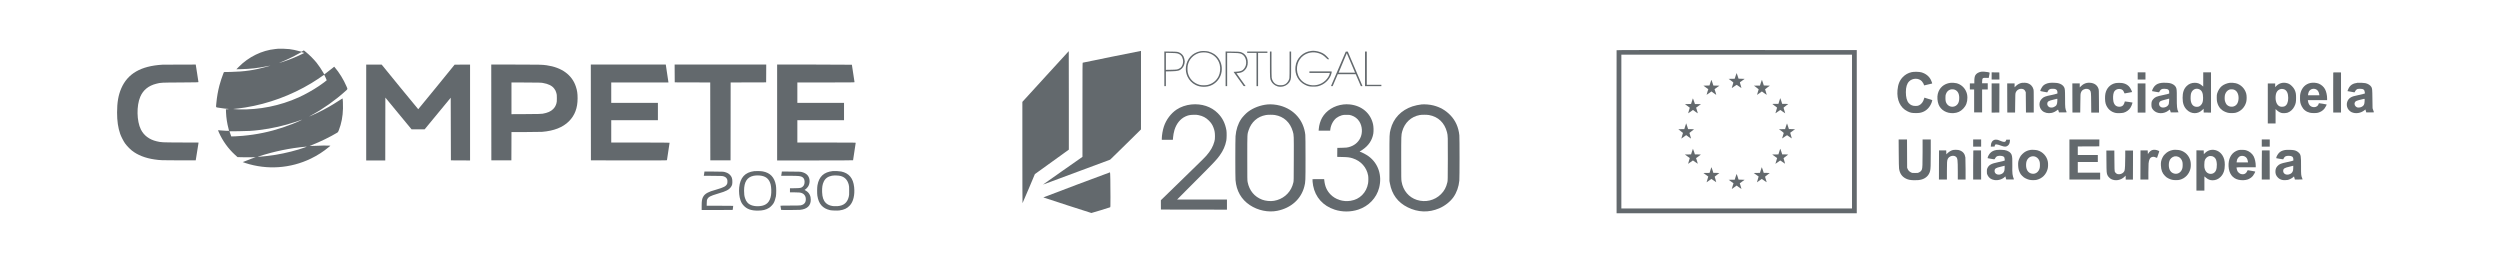 <?xml version="1.0" standalone="no"?>
<!DOCTYPE svg PUBLIC "-//W3C//DTD SVG 20010904//EN"
 "http://www.w3.org/TR/2001/REC-SVG-20010904/DTD/svg10.dtd">
<svg version="1.0" xmlns="http://www.w3.org/2000/svg"
 width="12855pt" height="1334pt" viewBox="0 0 12855 1334"
 preserveAspectRatio="xMidYMid meet">

<g transform="translate(0,1334) scale(0.1,-0.1)"
fill="#63696D" stroke="none">
<path d="M14300 10834 c-19 -2 -84 -9 -145 -15 -691 -69 -1372 -403 -1885
-924 l-115 -117 250 6 c463 11 850 54 1305 146 107 22 196 38 197 36 2 -2 -70
-24 -159 -49 -646 -183 -1197 -263 -1883 -276 l-349 -6 -34 -80 c-53 -127
-158 -446 -201 -615 -76 -295 -126 -580 -156 -899 -23 -246 -38 -214 118 -240
166 -27 436 -61 483 -61 21 0 33 -4 29 -10 -3 -5 -36 -10 -72 -10 l-66 0 6
-167 c10 -267 57 -569 127 -825 17 -59 30 -111 30 -114 0 -9 -265 4 -435 20
-71 7 -132 11 -134 10 -1 -1 20 -56 49 -121 188 -426 479 -831 823 -1143 l130
-118 236 -7 c130 -4 340 -5 466 -2 l230 6 -200 -73 c-189 -69 -456 -174 -463
-181 -2 -2 59 -24 135 -48 1114 -362 2316 -281 3368 227 339 164 648 363 931
599 l75 62 -68 8 c-78 9 -468 2 -781 -14 -117 -6 -215 -9 -217 -7 -3 2 62 30
143 62 407 161 923 413 1252 612 64 39 65 39 102 134 135 348 206 713 215
1121 5 214 -8 502 -23 518 -2 2 -86 -50 -186 -116 -360 -236 -671 -413 -1053
-599 -212 -103 -485 -227 -485 -220 0 2 67 40 149 85 586 318 1197 752 1702
1206 150 135 143 109 73 272 -145 339 -373 709 -596 966 l-33 38 -75 -62 c-84
-69 -296 -234 -381 -296 l-55 -41 -53 97 c-82 147 -231 368 -344 509 -129 161
-365 399 -527 530 l-125 101 -45 -26 c-25 -15 -52 -31 -61 -36 -11 -7 -53 1
-145 27 -161 45 -336 81 -496 101 -116 15 -502 28 -578 19z m1280 -196 l64
-21 -100 -50 c-278 -140 -622 -281 -963 -394 -122 -41 -225 -72 -227 -70 -3 2
17 12 43 22 250 93 714 314 953 454 74 43 142 79 151 80 8 0 44 -9 79 -21z
m1159 -1282 c33 -74 61 -139 61 -143 0 -11 -218 -173 -400 -296 -311 -210
-713 -435 -1042 -584 -962 -433 -2025 -647 -3078 -618 -140 4 -262 11 -270 16
-11 6 -4 8 22 9 52 0 401 45 593 76 1175 189 2353 624 3385 1247 161 97 520
333 610 401 25 18 48 32 51 30 3 -2 34 -64 68 -138z m-1274 -2206 c-219 -106
-618 -264 -921 -365 -671 -224 -1356 -367 -2064 -429 -186 -17 -581 -38 -588
-32 -3 4 -72 196 -86 242 l-7 22 478 5 c501 5 677 16 1063 62 638 78 1275 222
1880 425 113 38 228 78 255 89 81 32 76 22 -10 -19z m210 -1391 c-391 -143
-1000 -297 -1495 -378 -284 -47 -772 -102 -885 -100 l-40 0 40 15 c83 31 438
135 640 188 378 99 788 183 1180 242 227 33 554 72 620 72 50 1 49 1 -60 -39z"/>
<path d="M83125 10758 c-3 -7 -4 -1896 -3 -4198 l3 -4185 6175 0 6175 0 0
4195 0 4195 -6173 3 c-4933 2 -6174 0 -6177 -10z m12105 -4183 l0 -3955 -5930
0 -5930 0 0 3955 0 3955 5930 0 5930 0 0 -3955z"/>
<path d="M89246 9440 l-47 -149 -157 -3 -157 -3 123 -89 c73 -52 122 -95 122
-105 0 -9 -20 -77 -45 -150 -31 -92 -40 -131 -30 -127 8 3 64 42 125 86 62 45
118 79 125 76 8 -3 64 -42 125 -86 62 -45 114 -79 116 -77 3 3 -16 69 -41 147
-26 79 -43 145 -38 149 5 3 62 44 127 91 l118 85 -158 5 -158 5 -46 142 c-25
78 -48 144 -51 147 -3 3 -27 -61 -53 -144z"/>
<path d="M87995 9225 c-5 -10 -28 -78 -51 -150 l-42 -130 -157 -5 -156 -5 125
-90 c69 -49 126 -90 126 -91 0 -1 -21 -66 -46 -144 -25 -78 -44 -144 -41 -146
2 -2 59 36 127 85 l122 89 115 -84 c62 -47 120 -87 128 -90 9 -4 -2 43 -35
142 l-48 147 21 17 c12 9 69 50 127 91 l104 74 -156 3 -157 3 -49 152 c-37
116 -51 147 -57 132z"/>
<path d="M90545 9091 l-48 -151 -156 -2 -156 -3 123 -88 c67 -49 122 -94 122
-100 0 -7 -20 -74 -44 -149 -24 -76 -42 -138 -39 -138 6 0 62 40 179 126 l70
52 123 -90 c68 -49 125 -88 127 -86 2 3 -16 67 -41 144 -24 76 -45 142 -45
145 0 3 56 45 125 95 l124 89 -157 5 -156 5 -46 142 c-25 78 -48 144 -51 148
-4 3 -28 -62 -54 -144z"/>
<path d="M87046 8280 c-3 -8 -25 -76 -49 -150 l-43 -135 -157 -5 -158 -5 126
-90 c69 -49 125 -91 125 -93 0 -3 -20 -68 -45 -145 -25 -77 -43 -142 -41 -144
2 -3 59 36 127 85 l123 89 114 -84 c63 -46 120 -87 127 -89 8 -3 -5 50 -34
143 l-47 148 125 90 126 90 -155 3 -156 2 -51 153 c-29 88 -53 146 -57 137z"/>
<path d="M91531 8268 c-5 -13 -26 -78 -46 -145 l-38 -123 -159 0 c-96 0 -157
-4 -153 -9 3 -5 57 -46 120 -91 63 -45 117 -86 120 -91 4 -5 -15 -72 -40 -150
-25 -78 -45 -143 -43 -145 2 -2 59 37 127 86 68 50 128 87 135 83 6 -4 62 -45
124 -91 63 -46 116 -82 118 -79 2 2 -16 64 -41 137 -25 74 -45 141 -45 150 1
8 55 53 120 99 66 46 120 88 120 93 0 4 -70 8 -154 8 l-155 0 -46 145 c-25 80
-48 145 -51 145 -2 0 -8 -10 -13 -22z"/>
<path d="M86654 6850 l-47 -150 -154 0 c-84 0 -153 -4 -153 -8 0 -5 54 -47
120 -93 65 -46 119 -88 119 -94 1 -5 -20 -73 -44 -149 -25 -77 -43 -141 -42
-143 2 -1 59 38 126 88 l123 90 26 -17 c15 -10 72 -51 126 -91 55 -40 101 -71
102 -70 2 1 -17 66 -41 142 -25 77 -45 145 -44 150 0 6 54 48 119 95 66 46
120 88 120 92 0 4 -69 8 -153 8 l-153 0 -49 150 c-26 83 -49 150 -51 150 -1 0
-24 -67 -50 -150z"/>
<path d="M91836 6850 l-47 -149 -157 -3 -157 -3 123 -89 c72 -52 122 -95 122
-105 0 -9 -20 -77 -45 -150 -31 -92 -40 -131 -30 -127 8 3 64 42 125 86 62 45
118 79 125 76 7 -2 63 -41 124 -86 62 -46 114 -80 117 -78 2 3 -16 69 -42 148
-25 80 -42 145 -36 149 5 3 62 44 126 91 l118 85 -158 5 -158 5 -46 142 c-25
78 -48 144 -51 147 -3 3 -27 -61 -53 -144z"/>
<path d="M87000 5545 l-45 -144 -160 -3 -160 -3 125 -89 c69 -49 127 -91 129
-92 1 -2 -18 -69 -44 -149 -25 -81 -45 -148 -43 -150 2 -2 57 37 123 86 66 49
123 89 126 89 4 0 59 -38 123 -85 64 -47 121 -85 126 -85 5 0 -13 65 -40 145
l-48 144 123 88 c69 48 124 91 125 96 0 4 -69 7 -154 7 l-154 0 -46 145 c-26
80 -50 145 -54 145 -4 0 -27 -65 -52 -145z"/>
<path d="M91529 5664 c-5 -15 -26 -80 -46 -145 l-37 -119 -160 -2 -160 -3 125
-89 c68 -49 126 -91 129 -93 2 -2 -17 -69 -44 -149 -26 -80 -46 -147 -44 -149
1 -2 55 35 118 82 63 46 120 87 127 90 6 2 64 -34 127 -81 64 -47 120 -86 125
-86 5 0 -11 60 -35 133 -24 72 -44 139 -44 147 0 9 54 54 120 100 66 47 120
88 120 93 0 4 -69 7 -153 7 l-154 0 -47 145 c-26 80 -49 145 -52 145 -2 0 -9
-12 -15 -26z"/>
<path d="M87989 4714 c-5 -15 -26 -80 -46 -145 l-37 -119 -161 -2 -160 -3 125
-89 c69 -49 127 -91 129 -93 2 -2 -17 -69 -43 -149 -26 -80 -46 -147 -44 -149
2 -2 57 36 123 85 66 49 123 89 126 90 4 0 59 -38 123 -85 63 -47 120 -85 125
-85 5 0 -11 60 -35 133 -24 72 -44 139 -44 147 0 8 54 53 120 100 66 47 120
88 120 93 0 4 -69 7 -154 7 l-154 0 -46 145 c-26 80 -49 145 -52 145 -2 0 -9
-12 -15 -26z"/>
<path d="M90580 4715 c-5 -14 -27 -80 -47 -145 l-38 -119 -160 -3 -160 -3 125
-89 c69 -49 127 -91 129 -92 2 -2 -18 -69 -43 -150 -26 -80 -46 -147 -44 -149
2 -2 57 36 123 85 66 49 123 89 126 90 4 0 59 -38 123 -85 63 -47 120 -85 125
-85 5 0 -10 59 -35 132 -24 73 -44 139 -44 148 0 9 53 53 120 100 66 47 120
88 120 93 0 4 -69 7 -154 7 l-154 0 -46 145 c-26 80 -49 145 -52 145 -2 0 -9
-11 -14 -25z"/>
<path d="M89246 4250 l-48 -150 -155 -2 -155 -3 103 -74 c57 -41 113 -82 125
-91 l21 -15 -47 -148 c-26 -81 -45 -147 -42 -147 5 0 63 41 178 126 l72 53
122 -90 c68 -49 125 -87 127 -85 3 2 -16 67 -41 145 -25 77 -46 141 -46 144 0
2 56 43 125 93 l124 89 -156 5 -156 5 -44 140 c-25 77 -48 143 -52 148 -4 4
-29 -60 -55 -143z"/>
<path d="M67419 10720 c-202 -24 -383 -108 -526 -243 -167 -158 -259 -347
-282 -576 -41 -396 155 -757 502 -926 151 -73 224 -89 417 -89 181 0 242 10
379 65 270 108 494 357 556 621 8 35 15 71 15 81 0 16 -34 17 -575 17 l-575 0
0 -40 0 -40 526 0 527 0 -6 -28 c-23 -114 -108 -253 -225 -364 -442 -422
-1189 -278 -1401 272 -144 372 -28 798 274 1015 232 166 520 207 799 114 134
-45 235 -109 343 -216 86 -87 95 -93 133 -93 22 0 40 3 40 6 0 31 -168 205
-253 263 -121 82 -290 142 -452 161 -99 11 -120 11 -216 0z"/>
<path d="M57160 10421 c-806 -163 -1473 -300 -1483 -304 -16 -6 -17 -138 -17
-2425 l0 -2418 -1005 -703 c-553 -387 -1007 -707 -1011 -712 -3 -5 7 -4 23 2
15 6 790 294 1721 639 l1693 629 83 78 c47 43 404 393 795 778 l710 700 1
2018 0 2017 -22 -1 c-13 -1 -682 -135 -1488 -298z"/>
<path d="M61716 10705 c-409 -85 -691 -392 -736 -804 -19 -174 8 -340 81 -499
85 -185 234 -340 414 -429 132 -66 265 -96 425 -96 257 0 464 81 644 252 418
400 364 1106 -110 1432 -69 47 -201 107 -289 130 -104 28 -328 35 -429 14z
m404 -84 c302 -81 520 -300 597 -600 49 -193 26 -436 -57 -602 -114 -226 -296
-374 -545 -442 -107 -29 -316 -30 -420 -3 -315 83 -541 309 -615 618 -25 104
-27 285 -4 396 61 295 275 530 569 624 132 42 338 46 475 9z"/>
<path d="M53761 9405 l-1191 -1304 0 -2606 c0 -1433 3 -2604 8 -2602 4 3 149
340 322 750 l314 745 873 628 873 629 0 2533 c0 1392 -2 2532 -4 2532 -1 0
-539 -587 -1195 -1305z"/>
<path d="M59870 9801 l0 -891 40 0 40 0 0 378 0 379 263 6 c356 8 438 30 558
144 90 86 148 230 149 369 0 64 -31 187 -63 251 -37 73 -108 145 -178 182
-113 61 -133 64 -486 68 l-323 5 0 -891z m658 795 c168 -42 261 -141 298 -319
25 -119 1 -253 -66 -357 -32 -50 -62 -75 -130 -110 -92 -47 -131 -52 -412 -57
l-268 -5 0 437 0 438 258 -6 c184 -4 275 -10 320 -21z"/>
<path d="M63020 9801 l0 -891 40 0 40 0 0 855 0 855 218 0 c258 0 412 -13 487
-41 157 -59 261 -217 272 -414 9 -145 -24 -252 -110 -363 -76 -100 -182 -138
-411 -150 l-126 -7 251 -355 c138 -195 257 -361 263 -368 8 -8 30 -12 59 -10
l46 3 -235 328 c-129 180 -234 329 -234 331 0 2 38 6 84 10 158 12 257 56 350
156 101 110 146 230 146 392 0 269 -146 473 -381 534 -51 13 -132 18 -411 21
l-348 5 0 -891z"/>
<path d="M64130 10655 l0 -35 240 0 240 0 0 -855 0 -855 40 0 40 0 0 855 0
855 240 0 240 0 0 35 0 35 -520 0 -520 0 0 -35z"/>
<path d="M65300 10033 c0 -721 1 -736 60 -860 58 -125 192 -234 339 -277 87
-26 226 -21 319 10 145 48 262 148 319 271 51 110 53 138 53 851 l0 662 -40 0
-40 0 0 -659 c0 -399 -4 -680 -10 -712 -20 -108 -97 -229 -183 -288 -82 -55
-151 -75 -267 -74 -117 0 -185 19 -272 74 -92 60 -167 183 -187 309 -7 40 -11
313 -11 708 l0 642 -40 0 -40 0 0 -657z"/>
<path d="M69191 10668 c-5 -13 -174 -408 -376 -878 -202 -470 -369 -861 -372
-867 -4 -9 7 -13 38 -13 l44 0 132 308 132 307 461 0 461 0 132 -307 132 -308
43 0 c23 0 42 2 42 4 0 2 -170 401 -378 887 l-378 884 -52 3 c-46 3 -53 1 -61
-20z m418 -903 l68 -160 -420 -3 c-231 -1 -422 0 -424 2 -3 3 316 770 399 956
l19 45 145 -340 c79 -187 175 -412 213 -500z"/>
<path d="M70190 9800 l0 -890 420 0 420 0 0 35 0 35 -375 0 -375 0 0 855 0
855 -45 0 -45 0 0 -890z"/>
<path d="M8345 10013 c-1102 -66 -1781 -458 -2110 -1218 -149 -345 -215 -724
-215 -1241 0 -436 51 -785 160 -1099 46 -133 171 -377 248 -485 80 -113 237
-278 347 -367 290 -234 697 -394 1170 -462 298 -43 366 -45 1260 -46 l859 0
68 425 c37 234 70 439 73 457 l6 32 -913 4 c-989 4 -1007 5 -1246 62 -376 90
-652 297 -807 604 -217 432 -232 1221 -32 1687 148 345 423 568 822 668 239
60 230 59 1240 65 818 5 930 8 929 21 0 8 -32 214 -70 457 l-69 443 -835 -2
c-459 -1 -857 -3 -885 -5z"/>
<path d="M18830 7555 l0 -2465 490 0 490 0 2 1616 3 1616 673 -816 674 -816
336 0 337 0 670 813 670 812 5 -1610 5 -1610 493 -3 492 -2 0 2465 0 2465
-397 -2 -397 -3 -931 -1145 c-512 -630 -936 -1145 -940 -1145 -5 0 -430 516
-945 1147 l-935 1147 -397 0 -398 1 0 -2465z"/>
<path d="M25262 7558 l3 -2463 515 0 515 0 3 728 2 727 719 0 c395 0 776 5
847 10 611 48 1077 230 1389 544 302 303 445 683 445 1179 0 256 -22 403 -90
608 -199 600 -725 982 -1505 1093 -230 33 -374 36 -1606 36 l-1239 0 2 -2462z
m2646 1518 c284 -47 478 -143 587 -289 61 -80 79 -117 112 -224 25 -82 26
-101 27 -273 0 -158 -3 -196 -21 -261 -35 -125 -86 -214 -172 -300 -119 -119
-282 -191 -536 -236 -75 -13 -213 -16 -847 -20 l-758 -4 0 816 0 816 753 -4
c655 -3 765 -6 855 -21z"/>
<path d="M30382 7558 l3 -2463 1953 -3 c1557 -2 1954 0 1957 10 5 13 135 880
135 898 0 7 -523 10 -1500 10 l-1500 0 0 575 0 575 1200 0 1200 0 0 445 0 445
-1200 0 -1200 0 0 525 0 525 1471 0 1471 0 -4 28 c-2 15 -33 222 -69 460 l-64
432 -1927 0 -1928 0 2 -2462z"/>
<path d="M34692 9563 l3 -458 912 -3 913 -2 2 -2003 3 -2002 520 0 520 0 3
2002 2 2003 913 2 912 3 3 458 2 457 -2355 0 -2355 0 2 -457z"/>
<path d="M39960 7555 l0 -2465 1949 0 c1233 0 1952 4 1956 10 6 10 135 862
135 893 0 16 -78 17 -1500 17 l-1500 0 0 575 0 575 1200 0 1200 0 0 445 0 445
-1200 0 -1200 0 0 525 0 525 1470 0 c1228 0 1470 2 1470 14 0 26 -131 889
-136 897 -3 5 -863 9 -1925 9 l-1919 0 0 -2465z"/>
<path d="M101863 9650 c-128 -23 -239 -90 -288 -174 -37 -63 -55 -162 -55
-303 l0 -123 -115 0 -115 0 0 -155 0 -155 110 0 110 0 0 -590 0 -590 205 0
205 0 0 590 0 590 145 0 145 0 0 160 0 160 -146 0 -146 0 4 103 c6 166 25 182
215 174 l122 -5 10 47 c31 147 43 222 37 228 -3 3 -43 14 -88 24 -99 22 -283
32 -355 19z"/>
<path d="M98300 9631 c-181 -39 -334 -125 -462 -259 -161 -169 -244 -374 -269
-668 -44 -505 142 -903 506 -1084 153 -77 227 -93 425 -94 179 -1 263 12 381
60 195 79 351 246 438 467 17 43 32 92 33 109 l3 31 -200 63 c-110 35 -201 64
-202 64 -1 0 -9 -26 -18 -57 -47 -165 -135 -280 -254 -337 -56 -26 -80 -31
-163 -34 -157 -7 -275 40 -369 146 -100 114 -149 301 -149 567 1 259 55 438
168 550 177 178 492 181 655 6 47 -50 107 -159 107 -193 0 -11 8 -18 19 -18
22 0 388 87 401 95 11 7 -21 100 -65 190 -92 185 -264 321 -485 385 -109 32
-379 38 -500 11z"/>
<path d="M102410 9435 l0 -185 200 0 200 0 -2 183 -3 182 -197 3 -198 2 0
-185z"/>
<path d="M109920 9435 l0 -185 200 0 200 0 0 185 0 185 -200 0 -200 0 0 -185z"/>
<path d="M113290 9255 l0 -366 -65 55 c-116 99 -225 140 -370 139 -166 0 -306
-57 -417 -168 -145 -144 -208 -328 -208 -605 0 -282 65 -466 221 -619 227
-225 568 -228 792 -6 l66 65 3 -97 3 -98 188 -3 187 -2 0 1035 0 1035 -200 0
-200 0 0 -365z m-193 -510 c127 -63 185 -196 186 -430 1 -188 -28 -288 -108
-374 -66 -70 -122 -95 -215 -94 -169 0 -280 114 -310 317 -18 118 -8 313 19
389 68 192 255 276 428 192z"/>
<path d="M119975 9608 c-3 -7 -4 -472 -3 -1033 l3 -1020 200 0 200 0 0 1030 0
1030 -198 3 c-152 2 -199 0 -202 -10z"/>
<path d="M100285 9080 c-334 -46 -569 -254 -645 -571 -37 -156 -20 -382 41
-540 111 -288 414 -466 762 -446 211 12 360 79 505 229 148 153 215 329 215
563 -1 139 -22 234 -78 350 -96 198 -270 341 -479 395 -86 22 -239 31 -321 20z
m217 -348 c160 -58 242 -202 242 -427 0 -168 -35 -276 -114 -355 -147 -147
-393 -128 -515 38 -61 83 -80 157 -80 312 0 115 3 145 23 200 40 116 117 197
222 233 59 21 163 20 222 -1z"/>
<path d="M103963 9080 c-115 -21 -225 -81 -320 -176 l-53 -53 0 100 0 99 -190
0 -190 0 2 -747 3 -748 200 0 200 0 6 480 c4 418 7 487 22 532 47 141 188 226
338 202 76 -12 125 -49 157 -117 l27 -57 5 -520 5 -520 200 0 200 0 0 570 c0
525 -1 575 -18 630 -27 86 -53 132 -108 190 -49 52 -125 97 -209 122 -58 18
-210 25 -277 13z"/>
<path d="M105395 9079 c-146 -19 -275 -78 -346 -155 -53 -58 -139 -218 -139
-258 0 -8 59 -23 158 -40 86 -15 169 -30 183 -33 23 -4 28 0 38 28 20 58 61
107 110 131 39 19 62 23 151 23 92 -1 112 -4 155 -25 61 -30 85 -74 88 -157
l2 -58 -70 -23 c-38 -12 -146 -38 -240 -58 -320 -65 -397 -95 -490 -189 -86
-85 -124 -175 -125 -292 0 -125 48 -240 136 -323 116 -110 304 -154 489 -115
106 23 200 71 322 167 8 6 18 -13 34 -67 l22 -75 200 0 c186 0 199 1 192 18
-77 189 -78 200 -79 697 -2 457 -5 494 -52 586 -46 93 -170 174 -310 204 -86
19 -336 27 -429 14z m392 -938 c-8 -184 -42 -242 -177 -305 -42 -20 -71 -26
-123 -26 -83 0 -121 15 -169 68 -40 44 -54 90 -45 152 12 94 74 130 311 184
88 20 162 39 165 41 2 3 13 5 24 5 19 0 20 -5 14 -119z"/>
<path d="M107296 9074 c-103 -23 -196 -74 -281 -156 l-75 -71 0 102 0 101
-190 0 -190 0 2 -747 3 -748 200 0 200 0 6 475 c5 446 6 479 26 537 29 86 71
136 147 173 117 58 258 38 321 -44 55 -73 58 -96 62 -643 l5 -503 199 0 200 0
-3 583 c-3 569 -4 583 -26 647 -62 186 -221 294 -447 305 -60 3 -113 0 -159
-11z"/>
<path d="M111145 9079 c-159 -21 -267 -71 -350 -161 -54 -58 -120 -176 -131
-234 l-6 -30 179 -33 c143 -26 180 -30 186 -19 4 7 22 38 40 68 24 41 44 60
82 80 44 22 61 25 155 24 179 -1 240 -48 240 -183 l0 -60 -69 -21 c-39 -11
-157 -39 -263 -61 -313 -66 -386 -96 -481 -198 -80 -87 -101 -147 -101 -286 0
-142 21 -199 106 -291 188 -201 541 -205 781 -10 33 26 60 46 61 44 2 -2 13
-36 25 -75 l22 -73 199 0 c110 0 200 2 200 5 0 4 -6 18 -14 33 -63 122 -77
261 -75 725 3 397 -4 464 -56 552 -51 87 -169 162 -300 190 -87 19 -337 27
-430 14z m391 -927 c-3 -64 -11 -133 -16 -153 -17 -61 -62 -112 -131 -149 -52
-27 -77 -34 -141 -38 -65 -4 -84 -1 -123 18 -130 63 -144 244 -25 314 19 12
125 44 235 72 110 28 202 52 204 53 2 0 1 -52 -3 -117z"/>
<path d="M114670 9084 c-157 -19 -323 -86 -427 -172 -101 -85 -187 -220 -235
-372 -20 -66 -23 -94 -22 -225 1 -103 6 -172 18 -220 70 -293 244 -469 547
-552 89 -25 318 -25 409 0 264 70 468 278 541 552 30 112 30 317 1 428 -71
264 -277 471 -534 536 -74 19 -234 32 -298 25z m221 -362 c76 -37 125 -87 164
-165 80 -163 68 -419 -26 -561 -112 -168 -355 -194 -513 -55 -48 42 -101 152
-116 241 -15 86 -8 231 14 303 36 117 123 214 225 249 66 23 192 17 252 -12z"/>
<path d="M117359 9080 c-118 -19 -221 -72 -310 -161 l-59 -59 0 95 0 95 -190
0 -190 0 0 -1030 0 -1030 200 0 200 0 0 371 0 371 71 -65 c78 -72 166 -120
249 -138 76 -16 231 -6 305 20 139 50 269 169 340 315 74 150 88 219 89 441 1
216 -14 293 -82 434 -50 104 -188 244 -282 289 -104 49 -233 69 -341 52z m103
-337 c130 -58 198 -207 198 -440 0 -222 -63 -369 -185 -428 -56 -27 -169 -32
-233 -11 -144 48 -232 219 -232 449 0 249 77 388 245 444 53 17 150 11 207
-14z"/>
<path d="M118810 9075 c-258 -52 -443 -236 -518 -514 -22 -85 -25 -115 -25
-266 0 -200 15 -274 88 -422 84 -171 230 -285 422 -330 105 -24 321 -24 413 0
141 38 252 110 335 215 46 59 121 200 111 210 -8 7 -389 71 -398 66 -3 -2 -9
-17 -13 -33 -22 -99 -118 -171 -231 -171 -178 0 -289 111 -318 318 l-6 42 495
0 495 0 0 83 c0 168 -41 354 -106 478 -64 123 -184 230 -320 287 -112 47 -296
63 -424 37z m267 -321 c92 -33 160 -134 178 -261 l7 -53 -291 0 -291 0 0 28
c0 40 27 138 47 170 75 121 209 166 350 116z"/>
<path d="M121230 9084 c-243 -30 -382 -118 -469 -296 -22 -45 -43 -94 -46
-108 l-6 -26 158 -28 c87 -15 170 -30 184 -33 23 -4 28 0 42 36 23 55 81 117
125 133 21 7 80 13 138 12 168 -1 228 -45 241 -176 l6 -64 -74 -22 c-41 -13
-160 -40 -264 -62 -215 -45 -295 -68 -377 -112 -194 -103 -271 -352 -174 -563
33 -72 128 -168 200 -201 213 -97 478 -57 673 103 l42 35 22 -76 22 -76 200 0
c186 0 199 1 192 18 -4 9 -21 58 -38 107 l-31 90 -7 475 c-6 505 -10 546 -59
626 -54 86 -175 161 -306 189 -68 15 -327 27 -394 19z m358 -946 c-7 -175 -39
-235 -155 -294 -74 -37 -190 -46 -244 -19 -104 53 -147 161 -99 254 32 65 80
85 365 154 153 37 139 47 133 -95z"/>
<path d="M108775 9065 c-268 -59 -458 -258 -516 -540 -28 -135 -23 -390 11
-505 76 -263 275 -445 534 -491 89 -15 311 -6 391 15 140 39 271 133 349 251
39 58 90 179 101 236 l7 36 -192 31 c-105 18 -195 30 -200 27 -4 -3 -11 -21
-14 -40 -10 -52 -39 -116 -71 -153 -87 -104 -287 -109 -399 -11 -47 42 -90
126 -105 205 -29 154 -21 350 20 458 48 129 189 204 334 177 103 -19 153 -63
190 -162 14 -39 29 -63 37 -62 51 7 374 66 377 69 10 9 -56 153 -102 221 -82
124 -214 208 -371 238 -95 18 -298 18 -381 0z"/>
<path d="M102410 8300 l0 -750 198 2 197 3 3 748 2 747 -200 0 -200 0 0 -750z"/>
<path d="M109920 8300 l0 -750 200 0 200 0 0 750 0 750 -200 0 -200 0 0 -750z"/>
<path d="M61260 7969 c-274 -28 -551 -124 -759 -263 -295 -197 -540 -525 -655
-876 -60 -183 -106 -453 -106 -617 l0 -63 284 0 283 0 7 46 c3 26 6 64 6 84 0
65 39 271 71 375 101 327 299 573 560 694 136 63 229 83 409 88 141 4 180 2
270 -17 220 -45 378 -128 530 -280 119 -119 182 -215 238 -363 58 -155 76
-259 76 -442 -1 -146 -4 -170 -31 -275 -66 -250 -188 -465 -409 -721 -45 -53
-212 -221 -370 -375 -158 -153 -589 -574 -958 -934 -369 -360 -748 -729 -843
-820 l-171 -165 1 -240 2 -240 1698 -3 1697 -2 0 260 0 260 -1282 0 -1282 0
955 958 c935 936 1075 1084 1230 1299 185 255 295 503 346 776 21 115 24 417
5 527 -64 364 -202 639 -442 880 -337 339 -832 502 -1360 449z"/>
<path d="M65178 7970 c-366 -35 -732 -173 -1005 -379 -109 -82 -277 -259 -352
-370 -164 -246 -262 -545 -290 -884 -14 -166 -15 -2099 -1 -2257 48 -559 296
-992 735 -1285 413 -276 949 -388 1414 -294 713 144 1228 608 1391 1254 59
233 60 253 60 1456 0 704 -4 1135 -11 1197 -80 739 -572 1307 -1300 1501 -205
55 -456 79 -641 61z m382 -545 c451 -74 780 -376 915 -841 57 -195 56 -179 52
-1414 -3 -1116 -3 -1136 -24 -1220 -12 -47 -34 -119 -48 -160 -148 -409 -505
-702 -946 -776 -186 -31 -436 -7 -609 59 -397 150 -658 465 -747 905 -17 80
-18 176 -18 1232 0 1276 -3 1220 70 1437 142 423 456 700 884 777 105 19 354
20 471 1z"/>
<path d="M69077 7969 c-475 -55 -884 -310 -1095 -684 -90 -159 -154 -376 -170
-569 l-8 -96 297 0 296 0 7 61 c26 230 153 468 314 593 77 59 179 109 278 138
68 20 102 23 244 23 161 0 168 -1 259 -33 170 -59 298 -157 392 -300 163 -248
184 -603 51 -867 -117 -232 -319 -391 -591 -462 -86 -23 -122 -26 -341 -32
l-245 -6 -3 -231 -2 -231 257 -6 c285 -6 388 -19 541 -68 422 -135 717 -466
792 -889 16 -90 14 -298 -4 -400 -42 -237 -143 -437 -301 -596 -161 -163 -355
-260 -598 -299 -387 -63 -779 63 -1037 331 -185 193 -284 418 -315 722 l-7 62
-297 0 c-164 0 -300 -2 -302 -4 -9 -10 11 -224 31 -329 115 -601 508 -1040
1106 -1236 387 -127 824 -127 1214 0 539 177 942 598 1076 1126 160 633 -44
1248 -537 1613 -123 91 -344 208 -459 242 -10 3 -3 11 20 23 19 10 73 44 120
75 313 212 498 489 556 830 21 131 15 362 -15 490 -129 564 -580 945 -1193
1010 -107 11 -233 11 -331 -1z"/>
<path d="M73094 7970 c-135 -13 -333 -56 -466 -100 -582 -194 -981 -613 -1122
-1178 -63 -250 -61 -205 -61 -1487 l0 -1170 23 -124 c103 -570 407 -979 915
-1231 530 -263 1079 -282 1617 -54 290 122 572 343 737 577 166 236 271 531
302 851 15 148 15 2186 1 2327 -42 415 -197 762 -465 1038 -243 251 -526 413
-873 500 -183 46 -436 67 -608 51z m382 -545 c475 -83 804 -396 929 -886 45
-176 46 -220 43 -1384 -4 -1075 -4 -1102 -25 -1190 -60 -258 -158 -441 -328
-610 -323 -323 -798 -436 -1236 -296 -420 135 -710 481 -789 939 -19 109 -20
167 -20 1210 0 1171 1 1190 50 1370 124 453 458 765 904 847 102 19 364 18
472 0z"/>
<path d="M97633 5463 c3 -473 9 -736 17 -793 35 -248 150 -415 355 -515 114
-56 208 -75 401 -82 327 -12 534 48 688 201 70 68 125 169 151 271 29 121 35
272 35 946 l0 679 -210 0 -210 0 0 -647 c-1 -657 -7 -813 -34 -891 -25 -70
-70 -118 -144 -154 -66 -33 -68 -33 -212 -33 -144 0 -146 0 -212 33 -80 39
-138 101 -170 181 l-23 56 -3 728 -3 727 -215 0 -216 0 5 -707z"/>
<path d="M101460 5985 l0 -185 205 0 205 0 0 185 0 185 -205 0 -205 0 0 -185z"/>
<path d="M106410 5140 l0 -1030 790 0 790 0 0 175 0 175 -575 0 -575 0 0 275
0 275 515 0 515 0 0 180 0 180 -515 0 -515 0 0 220 0 220 553 2 552 3 3 178 2
177 -770 0 -770 0 0 -1030z"/>
<path d="M116300 5985 l0 -185 205 0 205 0 0 185 0 185 -205 0 -205 0 0 -185z"/>
<path d="M102541 6146 c-97 -35 -159 -134 -168 -267 l-6 -80 99 3 99 3 6 38
c16 99 71 98 364 -7 152 -54 236 -48 317 24 59 51 89 120 96 222 l5 78 -95 0
-95 0 -11 -38 c-27 -90 -105 -102 -257 -38 -49 21 -114 46 -144 57 -61 22
-158 24 -210 5z"/>
<path d="M100416 5625 c-89 -23 -192 -82 -268 -155 l-67 -65 -3 100 -3 100
-185 0 -185 0 -3 -747 -2 -748 205 0 205 0 0 433 c0 450 6 536 41 618 68 157
305 222 426 116 83 -73 92 -153 93 -759 l0 -408 200 0 200 0 0 533 c0 292 -5
562 -10 599 -27 183 -118 301 -285 364 -58 22 -90 27 -185 30 -78 2 -134 -1
-174 -11z"/>
<path d="M102665 5629 c-146 -21 -250 -73 -335 -165 -54 -59 -119 -181 -123
-229 l-2 -29 175 -33 c132 -24 177 -29 183 -20 4 7 22 37 40 67 42 72 91 100
191 107 95 7 198 -12 236 -44 34 -28 48 -68 52 -142 l3 -55 -75 -23 c-41 -13
-154 -39 -250 -59 -378 -78 -490 -141 -573 -321 -19 -41 -22 -65 -22 -164 0
-113 1 -116 38 -191 67 -136 177 -215 340 -244 189 -34 409 30 543 158 l31 29
7 -28 c4 -15 14 -52 22 -80 l15 -53 200 0 c188 0 201 1 194 18 -76 178 -90
296 -81 692 7 318 -3 469 -36 557 -47 128 -187 220 -373 248 -108 16 -303 18
-400 4z m413 -933 c-4 -110 -8 -131 -33 -181 -31 -64 -78 -104 -161 -135 -171
-64 -335 30 -322 185 9 110 63 144 328 205 95 22 176 42 178 45 13 13 14 -3
10 -119z"/>
<path d="M104398 5630 c-171 -31 -293 -94 -409 -210 -71 -71 -94 -103 -133
-181 -70 -143 -90 -234 -83 -394 6 -161 26 -253 83 -374 37 -79 57 -106 126
-176 68 -67 100 -90 178 -129 137 -67 227 -88 380 -89 89 0 145 5 195 18 278
71 481 276 555 560 25 94 30 272 10 375 -50 273 -260 503 -530 580 -84 24
-291 35 -372 20z m279 -355 c101 -45 175 -140 204 -261 16 -68 16 -248 0 -314
-50 -204 -214 -324 -398 -291 -195 37 -303 195 -303 446 0 154 36 262 114 343
100 105 251 135 383 77z"/>
<path d="M110672 5625 c-75 -23 -146 -84 -208 -180 l-19 -29 -5 94 -5 95 -185
0 -185 0 -3 -747 -2 -748 205 0 205 0 0 363 c0 199 5 407 10 462 19 200 73
301 177 331 66 19 114 14 196 -23 31 -14 59 -24 62 -21 8 8 115 319 115 334 0
9 -23 25 -52 38 -104 46 -222 58 -306 31z"/>
<path d="M111738 5630 c-170 -31 -293 -94 -409 -209 -72 -72 -94 -102 -133
-181 -71 -146 -90 -235 -83 -400 11 -252 70 -405 211 -546 66 -66 99 -90 176
-128 140 -68 227 -88 385 -88 99 0 148 5 207 20 265 71 466 280 538 557 29
112 30 288 1 408 -63 267 -259 472 -523 547 -82 24 -290 35 -370 20z m278
-355 c101 -45 175 -141 205 -265 16 -70 16 -239 -1 -310 -48 -204 -213 -324
-397 -291 -196 37 -303 194 -303 446 0 158 40 273 122 352 104 100 245 125
374 68z"/>
<path d="M113653 5625 c-91 -20 -198 -80 -270 -152 l-62 -62 -3 97 -3 97 -187
3 -188 2 0 -1035 0 -1035 205 0 205 0 0 365 0 365 73 -61 c118 -100 218 -139
352 -139 154 0 294 59 406 172 151 150 219 347 219 627 0 208 -41 361 -131
496 -141 211 -379 311 -616 260z m143 -333 c59 -30 101 -68 129 -116 81 -138
88 -453 15 -608 -78 -167 -283 -220 -436 -115 -62 43 -109 112 -136 201 -19
59 -23 95 -23 206 0 141 12 213 47 285 37 74 113 138 198 166 44 15 162 4 206
-19z"/>
<path d="M115120 5625 c-36 -8 -101 -32 -145 -54 -260 -128 -400 -416 -382
-781 19 -373 205 -625 512 -693 161 -36 334 -30 473 15 89 30 205 110 265 183
53 66 132 214 120 225 -4 4 -84 19 -178 34 -93 15 -180 30 -192 33 -18 4 -25
-4 -49 -57 -57 -128 -176 -178 -321 -135 -61 18 -144 89 -174 147 -18 35 -48
151 -49 186 0 9 106 12 495 12 l495 0 0 73 c0 175 -42 364 -108 492 -75 143
-233 267 -397 311 -85 22 -283 27 -365 9z m306 -330 c88 -43 142 -128 159
-252 l7 -53 -292 0 -293 0 7 61 c3 33 14 80 25 104 22 50 83 120 122 141 79
40 181 40 265 -1z"/>
<path d="M117494 5626 c-152 -29 -242 -74 -319 -159 -56 -62 -125 -187 -128
-233 l-2 -28 175 -32 c173 -32 200 -32 200 0 0 30 61 106 101 127 80 40 279
35 339 -10 42 -30 61 -75 63 -143 l2 -62 -72 -23 c-40 -12 -159 -40 -265 -62
-307 -64 -385 -96 -481 -200 -67 -72 -97 -145 -104 -251 -10 -135 31 -246 126
-340 60 -61 138 -103 223 -122 72 -16 221 -15 288 1 82 19 208 84 266 135 l51
45 23 -79 23 -80 198 0 c110 0 199 2 199 5 0 3 -11 33 -25 67 -53 131 -58 181
-56 591 2 537 -9 610 -112 712 -70 68 -146 109 -245 131 -95 21 -377 27 -468
10z m424 -930 c-4 -110 -8 -131 -33 -181 -31 -64 -78 -104 -161 -135 -172 -64
-335 30 -322 187 9 107 67 143 327 203 96 22 177 42 179 45 13 13 14 -3 10
-119z"/>
<path d="M101467 5604 c-4 -4 -7 -342 -7 -751 l0 -743 205 0 205 0 -2 748 -3
747 -196 3 c-107 1 -198 -1 -202 -4z"/>
<path d="M116307 5604 c-4 -4 -7 -342 -7 -751 l0 -743 205 0 205 0 -2 748 -3
747 -196 3 c-107 1 -198 -1 -202 -4z"/>
<path d="M108313 5053 c4 -594 7 -626 62 -739 28 -58 121 -152 181 -182 217
-111 503 -61 686 120 l57 57 3 -102 3 -102 185 0 185 0 3 748 2 747 -200 0
-200 0 0 -307 c-1 -387 -13 -650 -35 -721 -40 -133 -218 -222 -365 -182 -55
15 -123 79 -141 135 -9 30 -14 169 -16 558 l-4 517 -205 0 -205 0 4 -547z"/>
<path d="M38783 4540 c-476 -60 -724 -330 -774 -841 -22 -227 2 -467 65 -651
42 -123 84 -193 170 -285 166 -176 382 -253 716 -253 255 0 424 41 586 142 74
46 186 162 233 242 44 74 96 226 118 346 23 130 23 447 -1 577 -75 408 -288
635 -667 708 -100 19 -345 27 -446 15z m387 -240 c247 -51 389 -190 457 -448
34 -130 44 -396 19 -549 -56 -355 -239 -532 -580 -562 -280 -24 -509 42 -633
183 -59 67 -88 120 -122 223 -38 114 -51 211 -51 387 0 452 154 696 485 766
124 26 300 26 425 0z"/>
<path d="M42825 4544 c-462 -51 -710 -280 -791 -730 -21 -120 -24 -418 -5
-539 65 -420 271 -654 651 -741 89 -20 373 -30 480 -15 246 33 396 104 537
255 182 195 265 546 223 946 -48 456 -264 717 -665 801 -89 19 -343 32 -430
23z m405 -254 c217 -62 346 -202 412 -445 19 -71 22 -107 22 -310 1 -208 -1
-239 -22 -320 -76 -298 -254 -447 -568 -474 -266 -23 -478 34 -609 164 -125
123 -183 294 -192 560 -8 242 16 393 87 540 78 163 215 262 418 300 114 21
353 14 452 -15z"/>
<path d="M36211 4433 c-7 -48 -15 -98 -17 -110 l-6 -22 479 -3 c456 -4 481 -5
541 -25 87 -29 134 -65 168 -126 26 -47 29 -61 29 -142 -1 -72 -5 -98 -22
-131 -62 -116 -166 -170 -540 -280 -277 -80 -345 -104 -455 -161 -118 -60
-196 -137 -244 -236 -51 -108 -63 -195 -64 -445 l0 -212 797 2 797 3 16 103
c9 56 14 105 11 107 -2 3 -310 5 -684 5 l-679 0 4 143 c3 137 4 146 33 202 57
112 151 161 517 271 292 87 375 117 483 172 116 60 203 143 247 238 28 61 32
80 36 179 7 188 -31 300 -138 398 -67 62 -136 98 -248 129 -73 21 -103 22
-563 26 l-486 3 -12 -88z"/>
<path d="M40191 4433 c-7 -48 -15 -98 -18 -110 l-5 -23 422 0 c507 0 584 -9
683 -77 77 -53 113 -165 95 -295 -11 -82 -40 -139 -93 -186 -77 -67 -116 -75
-402 -80 l-253 -4 0 -104 0 -104 223 0 c256 0 328 -9 414 -50 71 -35 116 -82
152 -160 35 -76 36 -209 2 -287 -39 -89 -119 -146 -239 -172 -35 -7 -218 -11
-547 -11 -327 0 -495 -3 -495 -10 0 -21 31 -204 36 -212 7 -11 846 -9 969 2
363 34 555 212 555 516 0 110 -14 175 -55 262 -42 88 -114 162 -203 210 -34
18 -62 35 -62 37 0 3 14 12 31 20 48 25 141 126 171 186 100 199 68 441 -75
576 -66 62 -151 106 -260 135 -77 20 -110 22 -558 25 l-476 4 -12 -88z"/>
<path d="M55353 3837 c-942 -353 -1709 -645 -1705 -648 9 -9 2450 -800 2471
-801 18 -1 935 279 964 294 16 8 17 44 17 536 0 725 -10 1262 -24 1261 -6 0
-782 -289 -1723 -642z"/>
</g>
</svg>
